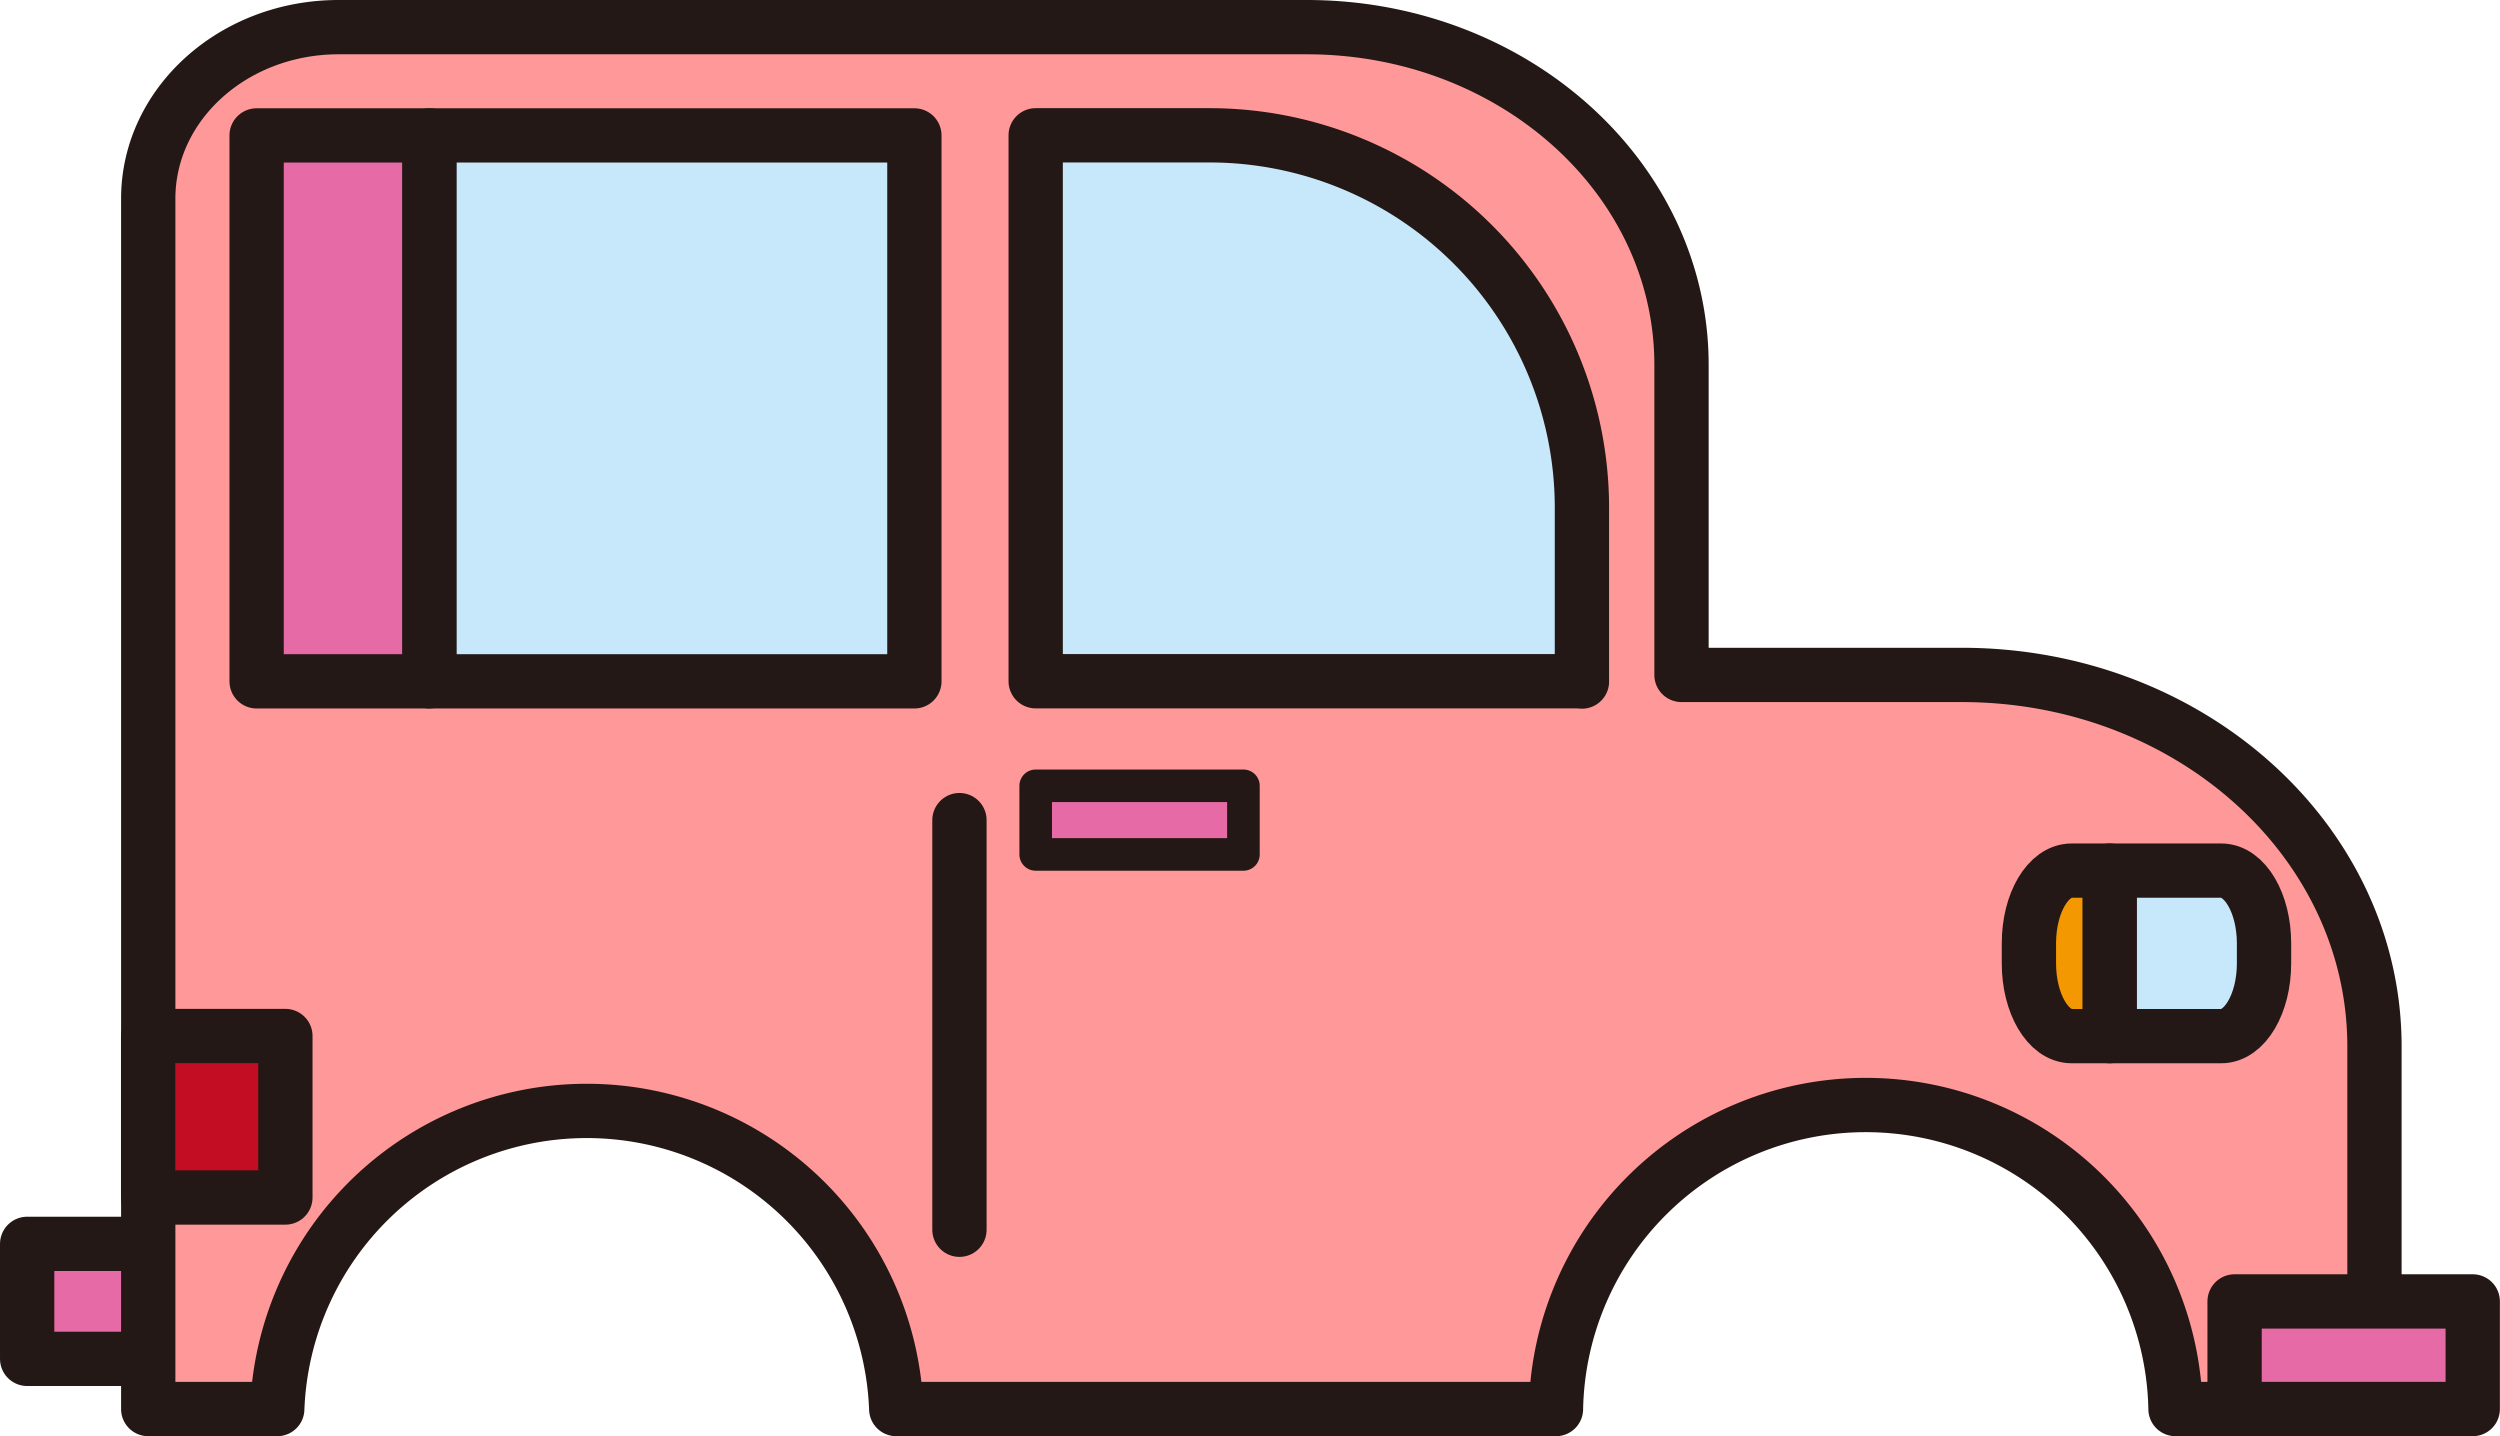 <svg xmlns="http://www.w3.org/2000/svg" viewBox="0 0 230.21 132.25"><defs><style>.cls-1,.cls-6{fill:#e56aa5;}.cls-1,.cls-2,.cls-3,.cls-4,.cls-5,.cls-6,.cls-7{stroke:#231815;stroke-linecap:round;stroke-linejoin:round;}.cls-1,.cls-2,.cls-3,.cls-4,.cls-5,.cls-7{stroke-width:5px;}.cls-2{fill:#f99;}.cls-3{fill:#c7e8fa;}.cls-4{fill:#f39800;}.cls-5{fill:#c30d23;}.cls-6{stroke-width:3px;}.cls-7{fill:#fff;}</style></defs><title>资源 1</title><g id="图层_2" data-name="图层 2"><g id="車"><rect class="cls-1" x="2.5" y="114.55" width="18.95" height="10.59" transform="translate(23.95 239.68) rotate(-180)"/><path class="cls-2" d="M31.18,2.5h89.15c19.06,0,34.51,13.92,34.51,31.1V62.15h25.81c21,0,38,15.31,38,34.21v33.39H200.33a28.53,28.53,0,0,0-57.05,0H82.53a28.52,28.52,0,0,0-57,0H13.65V18.3C13.65,9.57,21.5,2.5,31.18,2.5Z"/><path class="cls-3" d="M95.37,12.47h50.27a0,0,0,0,1,0,0V62.74a0,0,0,0,1,0,0h-16a34.3,34.3,0,0,1-34.3-34.3v-16a0,0,0,0,1,0,0Z" transform="translate(241.01 75.2) rotate(-180)"/><rect class="cls-3" x="39.53" y="12.47" width="44.67" height="50.27"/><rect class="cls-1" x="23.63" y="12.47" width="15.9" height="50.27"/><rect class="cls-1" x="205.78" y="119.84" width="21.93" height="9.91" transform="translate(433.48 249.59) rotate(-180)"/><path class="cls-3" d="M204.54,80.17c2.18,0,3.94,3,3.94,6.69v1.86c0,3.69-1.76,6.69-3.94,6.69H194.26V80.17Z"/><path class="cls-4" d="M186.83,88.72V86.86c0-3.7,1.76-6.69,3.93-6.69h3.5V95.41h-3.5C188.59,95.41,186.83,92.41,186.83,88.72Z"/><rect class="cls-5" x="13.65" y="95.41" width="12.64" height="14.87" transform="translate(39.93 205.68) rotate(-180)"/><rect class="cls-6" x="95.37" y="72.37" width="19.13" height="6.32" transform="translate(209.87 151.05) rotate(-180)"/><line class="cls-7" x1="88.35" y1="75.52" x2="88.35" y2="113.24"/></g></g></svg>